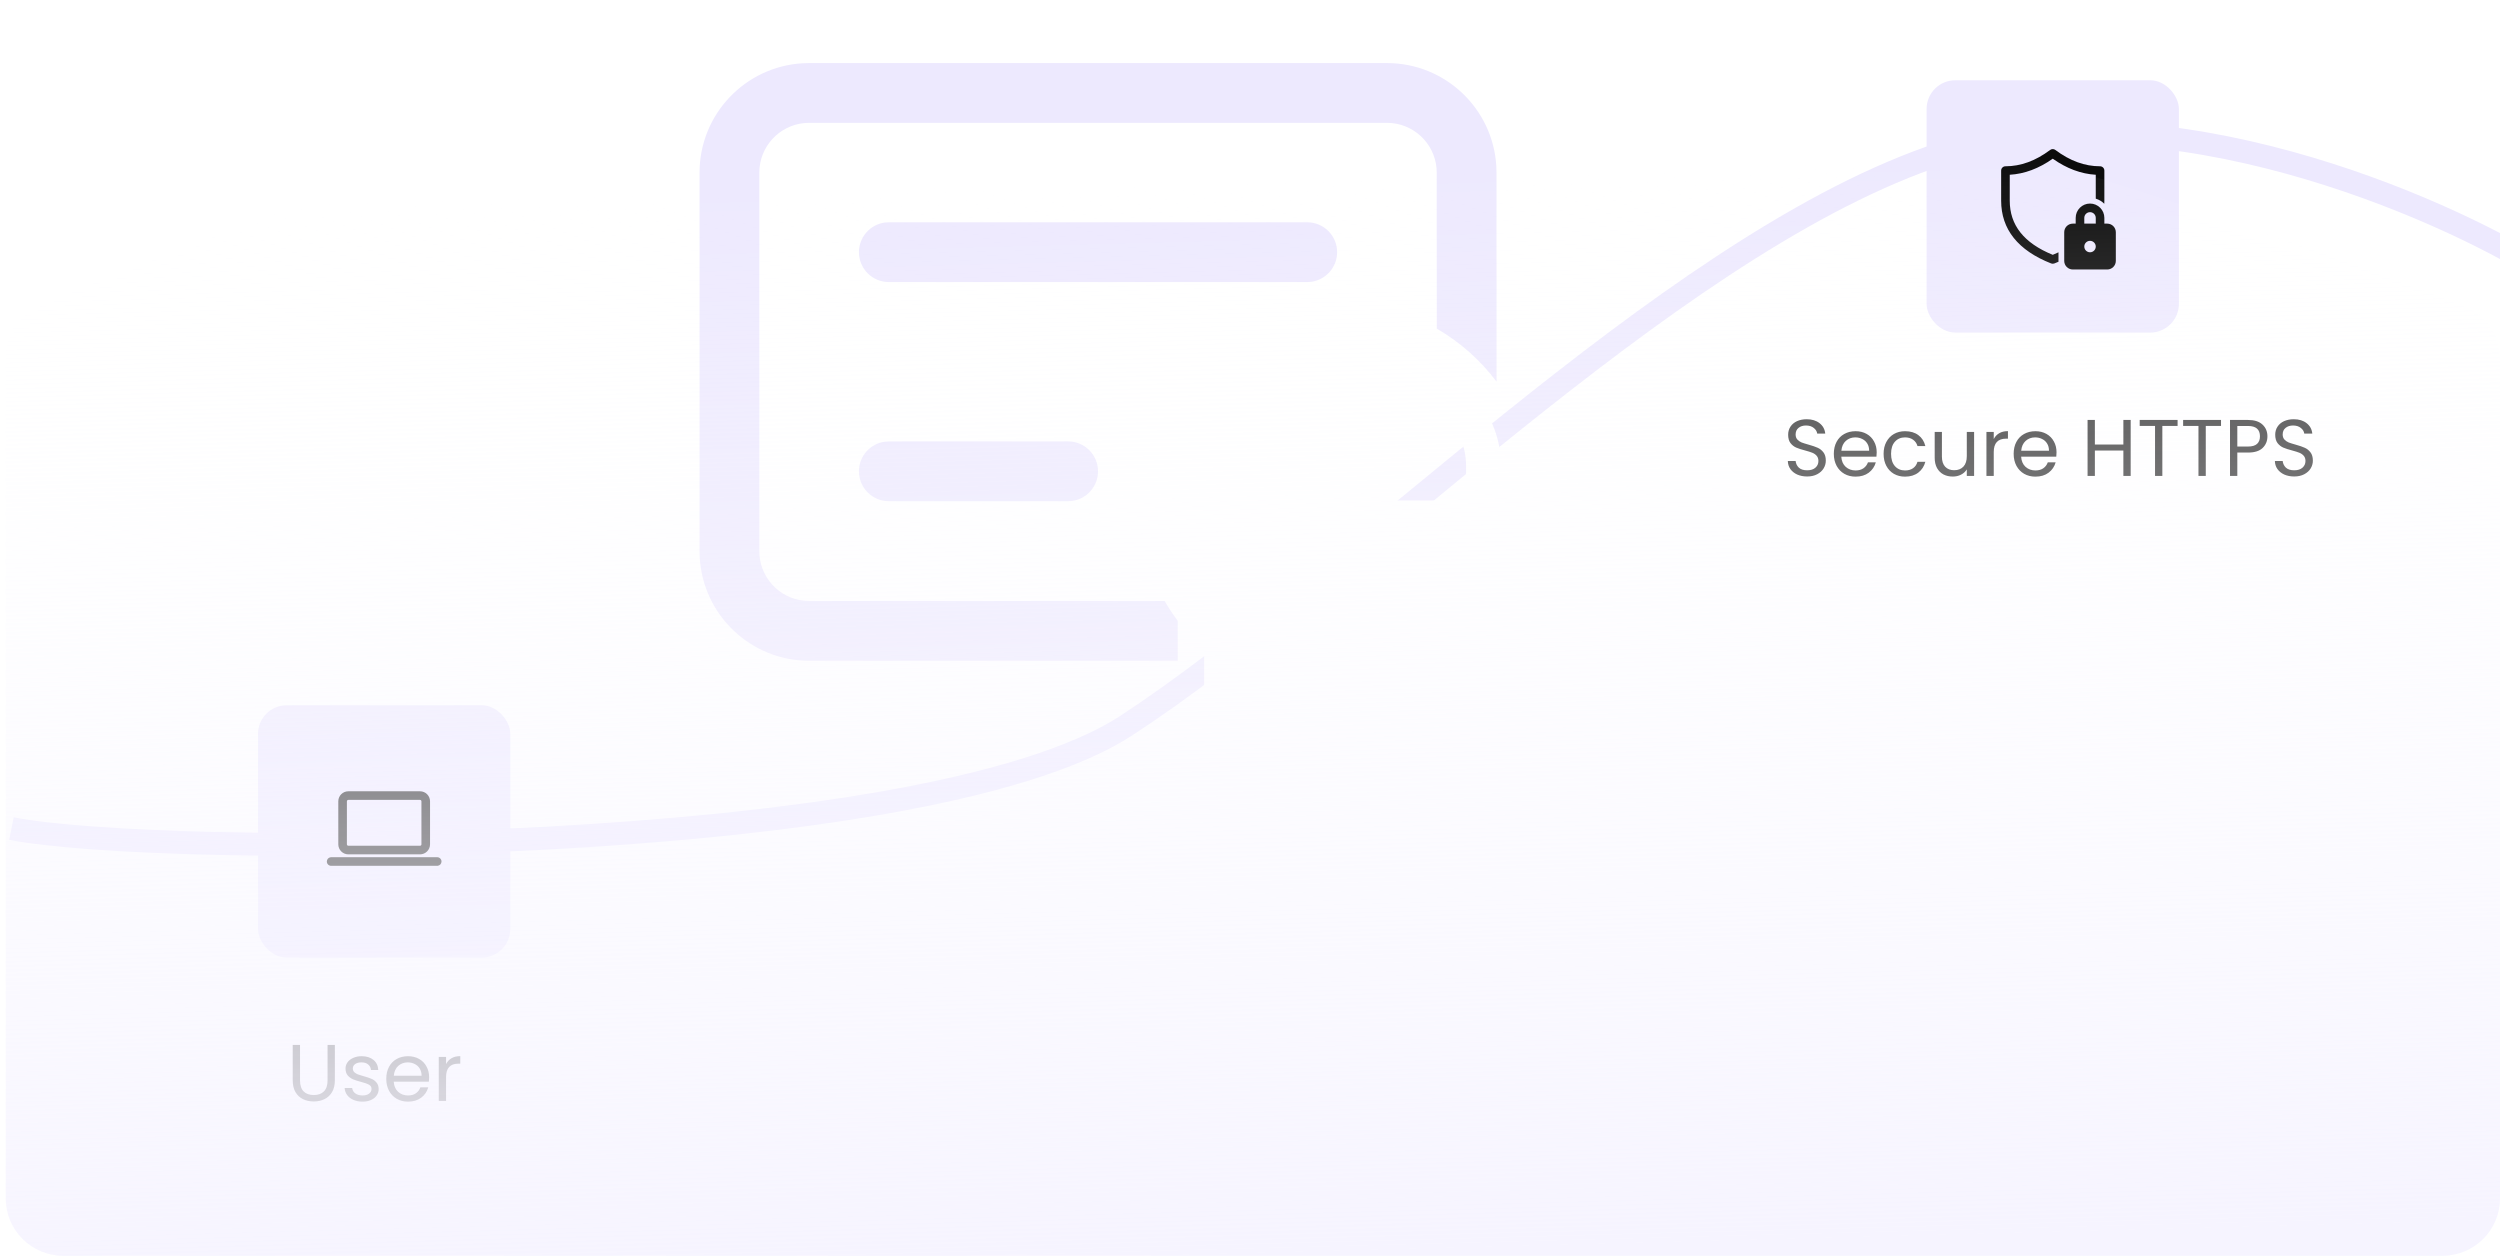 <svg width="436" height="219" viewBox="0 0 436 219" fill="none" xmlns="http://www.w3.org/2000/svg">
<g clip-path="url(#clip0_7061_35939)">
<path d="M260.956 28.945C260.354 18.934 252.043 11 241.879 11H141.111L139.947 11.035C129.934 11.636 122 19.947 122 30.11V96.124L122.035 97.288C122.637 107.3 130.947 115.234 141.111 115.234H205.394L205.391 108.261C204.564 107.159 203.801 106.008 203.107 104.811L141.111 104.81L140.223 104.765C135.843 104.321 132.424 100.621 132.424 96.124V30.11L132.469 29.221C132.914 24.841 136.613 21.423 141.111 21.423H241.879L242.767 21.468C247.148 21.913 250.566 25.612 250.566 30.11L250.575 57.314C254.643 59.668 258.19 62.822 261 66.562L260.99 30.11L260.956 28.945Z" fill="#EDE9FE"/>
<path d="M191.495 82.197C191.495 79.319 189.162 76.985 186.283 76.985H155.01L154.303 77.033C151.759 77.378 149.798 79.559 149.798 82.197C149.798 85.075 152.132 87.409 155.01 87.409H186.283L186.99 87.361C189.534 87.016 191.495 84.835 191.495 82.197Z" fill="#EDE9FE"/>
<path d="M233.192 43.978C233.192 41.1 230.859 38.766 227.98 38.766H155.01L154.303 38.814C151.759 39.159 149.798 41.34 149.798 43.978C149.798 46.856 152.132 49.19 155.01 49.19H227.98L228.687 49.142C231.232 48.797 233.192 46.617 233.192 43.978Z" fill="#EDE9FE"/>
<path d="M2 144.5C26.833 149.5 160.5 150 196.5 126.501C234.992 101.374 290 44.001 336.5 27.501C373.7 14.301 422 34.334 441.5 46.001" stroke="#EDE9FE" stroke-width="4"/>
<path d="M52.324 182.242V188.416C52.324 189.284 52.534 189.928 52.954 190.348C53.383 190.768 53.976 190.978 54.732 190.978C55.479 190.978 56.062 190.768 56.482 190.348C56.911 189.928 57.126 189.284 57.126 188.416V182.242H58.4V188.402C58.4 189.214 58.237 189.9 57.91 190.46C57.583 191.011 57.14 191.421 56.58 191.692C56.029 191.963 55.409 192.098 54.718 192.098C54.027 192.098 53.402 191.963 52.842 191.692C52.291 191.421 51.853 191.011 51.526 190.46C51.209 189.9 51.05 189.214 51.05 188.402V182.242H52.324ZM63.241 192.126C62.653 192.126 62.126 192.028 61.659 191.832C61.193 191.627 60.824 191.347 60.553 190.992C60.283 190.628 60.133 190.213 60.105 189.746H61.421C61.459 190.129 61.636 190.441 61.953 190.684C62.28 190.927 62.705 191.048 63.227 191.048C63.713 191.048 64.095 190.941 64.375 190.726C64.655 190.511 64.795 190.241 64.795 189.914C64.795 189.578 64.646 189.331 64.347 189.172C64.049 189.004 63.587 188.841 62.961 188.682C62.392 188.533 61.925 188.383 61.561 188.234C61.207 188.075 60.899 187.847 60.637 187.548C60.385 187.24 60.259 186.839 60.259 186.344C60.259 185.952 60.376 185.593 60.609 185.266C60.843 184.939 61.174 184.683 61.603 184.496C62.033 184.3 62.523 184.202 63.073 184.202C63.923 184.202 64.609 184.417 65.131 184.846C65.654 185.275 65.934 185.863 65.971 186.61H64.697C64.669 186.209 64.506 185.887 64.207 185.644C63.918 185.401 63.526 185.28 63.031 185.28C62.574 185.28 62.21 185.378 61.939 185.574C61.669 185.77 61.533 186.027 61.533 186.344C61.533 186.596 61.613 186.806 61.771 186.974C61.939 187.133 62.145 187.263 62.387 187.366C62.639 187.459 62.985 187.567 63.423 187.688C63.974 187.837 64.422 187.987 64.767 188.136C65.113 188.276 65.407 188.491 65.649 188.78C65.901 189.069 66.032 189.447 66.041 189.914C66.041 190.334 65.925 190.712 65.691 191.048C65.458 191.384 65.127 191.65 64.697 191.846C64.277 192.033 63.792 192.126 63.241 192.126ZM74.84 187.87C74.84 188.113 74.826 188.369 74.798 188.64H68.666C68.712 189.396 68.969 189.989 69.436 190.418C69.912 190.838 70.486 191.048 71.158 191.048C71.708 191.048 72.166 190.922 72.53 190.67C72.903 190.409 73.164 190.063 73.314 189.634H74.686C74.48 190.371 74.07 190.973 73.454 191.44C72.838 191.897 72.072 192.126 71.158 192.126C70.43 192.126 69.776 191.963 69.198 191.636C68.628 191.309 68.18 190.847 67.854 190.25C67.527 189.643 67.364 188.943 67.364 188.15C67.364 187.357 67.522 186.661 67.84 186.064C68.157 185.467 68.6 185.009 69.17 184.692C69.748 184.365 70.411 184.202 71.158 184.202C71.886 184.202 72.53 184.361 73.09 184.678C73.65 184.995 74.079 185.434 74.378 185.994C74.686 186.545 74.84 187.17 74.84 187.87ZM73.524 187.604C73.524 187.119 73.416 186.703 73.202 186.358C72.987 186.003 72.693 185.737 72.32 185.56C71.956 185.373 71.55 185.28 71.102 185.28C70.458 185.28 69.907 185.485 69.45 185.896C69.002 186.307 68.745 186.876 68.68 187.604H73.524ZM77.795 185.574C78.019 185.135 78.337 184.795 78.747 184.552C79.167 184.309 79.676 184.188 80.273 184.188V185.504H79.937C78.509 185.504 77.795 186.279 77.795 187.828V192H76.521V184.328H77.795V185.574Z" fill="#333333"/>
<path d="M315.172 83.098C314.528 83.098 313.949 82.986 313.436 82.762C312.932 82.529 312.535 82.211 312.246 81.81C311.957 81.399 311.807 80.928 311.798 80.396H313.156C313.203 80.853 313.389 81.241 313.716 81.558C314.052 81.866 314.537 82.02 315.172 82.02C315.779 82.02 316.255 81.871 316.6 81.572C316.955 81.264 317.132 80.872 317.132 80.396C317.132 80.023 317.029 79.719 316.824 79.486C316.619 79.253 316.362 79.075 316.054 78.954C315.746 78.833 315.331 78.702 314.808 78.562C314.164 78.394 313.646 78.226 313.254 78.058C312.871 77.89 312.54 77.629 312.26 77.274C311.989 76.91 311.854 76.425 311.854 75.818C311.854 75.286 311.989 74.815 312.26 74.404C312.531 73.993 312.909 73.676 313.394 73.452C313.889 73.228 314.453 73.116 315.088 73.116C316.003 73.116 316.749 73.345 317.328 73.802C317.916 74.259 318.247 74.866 318.322 75.622H316.922C316.875 75.249 316.679 74.922 316.334 74.642C315.989 74.353 315.531 74.208 314.962 74.208C314.43 74.208 313.996 74.348 313.66 74.628C313.324 74.899 313.156 75.281 313.156 75.776C313.156 76.131 313.254 76.42 313.45 76.644C313.655 76.868 313.903 77.041 314.192 77.162C314.491 77.274 314.906 77.405 315.438 77.554C316.082 77.731 316.6 77.909 316.992 78.086C317.384 78.254 317.72 78.52 318 78.884C318.28 79.239 318.42 79.724 318.42 80.34C318.42 80.816 318.294 81.264 318.042 81.684C317.79 82.104 317.417 82.445 316.922 82.706C316.427 82.967 315.844 83.098 315.172 83.098ZM327.295 78.87C327.295 79.113 327.281 79.369 327.253 79.64H321.121C321.167 80.396 321.424 80.989 321.891 81.418C322.367 81.838 322.941 82.048 323.613 82.048C324.163 82.048 324.621 81.922 324.985 81.67C325.358 81.409 325.619 81.063 325.769 80.634H327.141C326.935 81.371 326.525 81.973 325.909 82.44C325.293 82.897 324.527 83.126 323.613 83.126C322.885 83.126 322.231 82.963 321.653 82.636C321.083 82.309 320.635 81.847 320.309 81.25C319.982 80.643 319.819 79.943 319.819 79.15C319.819 78.357 319.977 77.661 320.295 77.064C320.612 76.467 321.055 76.009 321.625 75.692C322.203 75.365 322.866 75.202 323.613 75.202C324.341 75.202 324.985 75.361 325.545 75.678C326.105 75.995 326.534 76.434 326.833 76.994C327.141 77.545 327.295 78.17 327.295 78.87ZM325.979 78.604C325.979 78.119 325.871 77.703 325.657 77.358C325.442 77.003 325.148 76.737 324.775 76.56C324.411 76.373 324.005 76.28 323.557 76.28C322.913 76.28 322.362 76.485 321.905 76.896C321.457 77.307 321.2 77.876 321.135 78.604H325.979ZM328.5 79.15C328.5 78.357 328.659 77.666 328.976 77.078C329.294 76.481 329.732 76.019 330.292 75.692C330.862 75.365 331.51 75.202 332.238 75.202C333.181 75.202 333.956 75.431 334.562 75.888C335.178 76.345 335.584 76.98 335.78 77.792H334.408C334.278 77.325 334.021 76.957 333.638 76.686C333.265 76.415 332.798 76.28 332.238 76.28C331.51 76.28 330.922 76.532 330.474 77.036C330.026 77.531 329.802 78.235 329.802 79.15C329.802 80.074 330.026 80.788 330.474 81.292C330.922 81.796 331.51 82.048 332.238 82.048C332.798 82.048 333.265 81.917 333.638 81.656C334.012 81.395 334.268 81.021 334.408 80.536H335.78C335.575 81.32 335.164 81.95 334.548 82.426C333.932 82.893 333.162 83.126 332.238 83.126C331.51 83.126 330.862 82.963 330.292 82.636C329.732 82.309 329.294 81.847 328.976 81.25C328.659 80.653 328.5 79.953 328.5 79.15ZM344.284 75.328V83H343.01V81.866C342.768 82.258 342.427 82.566 341.988 82.79C341.559 83.005 341.083 83.112 340.56 83.112C339.963 83.112 339.426 82.991 338.95 82.748C338.474 82.496 338.096 82.123 337.816 81.628C337.546 81.133 337.41 80.531 337.41 79.822V75.328H338.67V79.654C338.67 80.41 338.862 80.993 339.244 81.404C339.627 81.805 340.15 82.006 340.812 82.006C341.494 82.006 342.03 81.796 342.422 81.376C342.814 80.956 343.01 80.345 343.01 79.542V75.328H344.284ZM347.709 76.574C347.933 76.135 348.251 75.795 348.661 75.552C349.081 75.309 349.59 75.188 350.187 75.188V76.504H349.851C348.423 76.504 347.709 77.279 347.709 78.828V83H346.435V75.328H347.709V76.574ZM358.658 78.87C358.658 79.113 358.644 79.369 358.616 79.64H352.484C352.531 80.396 352.787 80.989 353.254 81.418C353.73 81.838 354.304 82.048 354.976 82.048C355.527 82.048 355.984 81.922 356.348 81.67C356.721 81.409 356.983 81.063 357.132 80.634H358.504C358.299 81.371 357.888 81.973 357.272 82.44C356.656 82.897 355.891 83.126 354.976 83.126C354.248 83.126 353.595 82.963 353.016 82.636C352.447 82.309 351.999 81.847 351.672 81.25C351.345 80.643 351.182 79.943 351.182 79.15C351.182 78.357 351.341 77.661 351.658 77.064C351.975 76.467 352.419 76.009 352.988 75.692C353.567 75.365 354.229 75.202 354.976 75.202C355.704 75.202 356.348 75.361 356.908 75.678C357.468 75.995 357.897 76.434 358.196 76.994C358.504 77.545 358.658 78.17 358.658 78.87ZM357.342 78.604C357.342 78.119 357.235 77.703 357.02 77.358C356.805 77.003 356.511 76.737 356.138 76.56C355.774 76.373 355.368 76.28 354.92 76.28C354.276 76.28 353.725 76.485 353.268 76.896C352.82 77.307 352.563 77.876 352.498 78.604H357.342ZM371.59 73.242V83H370.316V78.576H365.346V83H364.072V73.242H365.346V77.526H370.316V73.242H371.59ZM379.772 73.242V74.278H377.112V83H375.838V74.278H373.164V73.242H379.772ZM387.346 73.242V74.278H384.686V83H383.412V74.278H380.738V73.242H387.346ZM395.438 76.098C395.438 76.91 395.158 77.587 394.598 78.128C394.047 78.66 393.203 78.926 392.064 78.926H390.188V83H388.914V73.242H392.064C393.165 73.242 394.001 73.508 394.57 74.04C395.149 74.572 395.438 75.258 395.438 76.098ZM392.064 77.876C392.773 77.876 393.296 77.722 393.632 77.414C393.968 77.106 394.136 76.667 394.136 76.098C394.136 74.894 393.445 74.292 392.064 74.292H390.188V77.876H392.064ZM400.115 83.098C399.471 83.098 398.893 82.986 398.379 82.762C397.875 82.529 397.479 82.211 397.189 81.81C396.9 81.399 396.751 80.928 396.741 80.396H398.099C398.146 80.853 398.333 81.241 398.659 81.558C398.995 81.866 399.481 82.02 400.115 82.02C400.722 82.02 401.198 81.871 401.543 81.572C401.898 81.264 402.075 80.872 402.075 80.396C402.075 80.023 401.973 79.719 401.767 79.486C401.562 79.253 401.305 79.075 400.997 78.954C400.689 78.833 400.274 78.702 399.751 78.562C399.107 78.394 398.589 78.226 398.197 78.058C397.815 77.89 397.483 77.629 397.203 77.274C396.933 76.91 396.797 76.425 396.797 75.818C396.797 75.286 396.933 74.815 397.203 74.404C397.474 73.993 397.852 73.676 398.337 73.452C398.832 73.228 399.397 73.116 400.031 73.116C400.946 73.116 401.693 73.345 402.271 73.802C402.859 74.259 403.191 74.866 403.265 75.622H401.865C401.819 75.249 401.623 74.922 401.277 74.642C400.932 74.353 400.475 74.208 399.905 74.208C399.373 74.208 398.939 74.348 398.603 74.628C398.267 74.899 398.099 75.281 398.099 75.776C398.099 76.131 398.197 76.42 398.393 76.644C398.599 76.868 398.846 77.041 399.135 77.162C399.434 77.274 399.849 77.405 400.381 77.554C401.025 77.731 401.543 77.909 401.935 78.086C402.327 78.254 402.663 78.52 402.943 78.884C403.223 79.239 403.363 79.724 403.363 80.34C403.363 80.816 403.237 81.264 402.985 81.684C402.733 82.104 402.36 82.445 401.865 82.706C401.371 82.967 400.787 83.098 400.115 83.098Z" fill="#333333"/>
<rect x="45" y="123" width="44" height="44" rx="5" fill="#EDE9FE"/>
<path d="M57.75 149.499H76.249C76.663 149.499 76.999 149.835 76.999 150.249C76.999 150.629 76.717 150.943 76.35 150.993L76.249 150.999H57.75C57.336 150.999 57 150.664 57 150.249C57 149.87 57.282 149.556 57.648 149.506L57.75 149.499H76.249H57.75ZM73.249 138C74.216 138 74.999 138.784 74.999 139.75V147.25C74.999 148.217 74.216 149 73.249 149H60.749C59.783 149 58.999 148.217 58.999 147.25V139.75C58.999 138.784 59.783 138 60.749 138H73.249ZM73.249 139.5H60.749C60.611 139.5 60.499 139.612 60.499 139.75V147.25C60.499 147.388 60.611 147.5 60.749 147.5H73.249C73.387 147.5 73.499 147.388 73.499 147.25V139.75C73.499 139.612 73.387 139.5 73.249 139.5Z" fill="#0B0B0B"/>
<rect x="336" y="14" width="44" height="44" rx="5" fill="#EDE9FE"/>
<path d="M349 29.75C349 29.336 349.336 29 349.75 29C352.413 29 355.008 28.056 357.55 26.15C357.817 25.95 358.183 25.95 358.45 26.15C360.992 28.056 363.587 29 366.25 29C366.664 29 367 29.336 367 29.75V35C367 35.181 366.996 35.361 366.988 35.539C366.58 35.126 366.071 34.815 365.5 34.645V30.478C362.923 30.326 360.419 29.388 358 27.678C355.581 29.388 353.077 30.326 350.5 30.478V35C350.5 39.256 352.953 42.379 358 44.442C358.345 44.301 358.679 44.154 359 44.003V45.5C359 45.549 359.001 45.598 359.004 45.647C358.766 45.75 358.523 45.85 358.275 45.948C358.098 46.017 357.902 46.017 357.725 45.948C351.958 43.676 349 40.001 349 35V29.75ZM362 39V38C362 36.619 363.119 35.5 364.5 35.5C365.881 35.5 367 36.619 367 38V39H367.5C368.328 39 369 39.672 369 40.5V45.5C369 46.328 368.328 47 367.5 47H361.5C360.672 47 360 46.328 360 45.5V40.5C360 39.672 360.672 39 361.5 39H362ZM363.5 38V39H365.5V38C365.5 37.448 365.052 37 364.5 37C363.948 37 363.5 37.448 363.5 38ZM365.5 43C365.5 42.448 365.052 42 364.5 42C363.948 42 363.5 42.448 363.5 43C363.5 43.552 363.948 44 364.5 44C365.052 44 365.5 43.552 365.5 43Z" fill="#0B0B0B"/>
<g filter="url(#filter0_d_7061_35939)">
<path d="M225.227 81.214V87.286H220.659C214.772 87.286 210 92.043 210 97.911V137.375C210 143.243 214.772 148 220.659 148H266.341C272.228 148 277 143.243 277 137.375V97.911C277 92.043 272.228 87.286 266.341 87.286H261.773V81.214C261.773 71.155 253.592 63 243.5 63C233.408 63 225.227 71.155 225.227 81.214ZM243.5 69.071C250.228 69.071 255.682 74.508 255.682 81.214V87.286H231.318V81.214C231.318 74.508 236.772 69.071 243.5 69.071ZM243.5 123.714C240.136 123.714 237.409 120.996 237.409 117.643C237.409 114.29 240.136 111.571 243.5 111.571C246.864 111.571 249.591 114.29 249.591 117.643C249.591 120.996 246.864 123.714 243.5 123.714Z" fill="white"/>
</g>
<path d="M1 62.385C1 58.423 3.307 54.853 6.958 53.318C32.967 42.383 138.545 0 212.527 0C286.716 0 401.791 42.62 429.732 53.409C433.537 54.878 436 58.538 436 62.617V209C436 214.523 431.523 219 426 219H11C5.477 219 1 214.523 1 209V62.385Z" fill="url(#paint0_linear_7061_35939)"/>
</g>
<defs>
<filter id="filter0_d_7061_35939" x="198" y="51" width="91" height="109" filterUnits="userSpaceOnUse" color-interpolation-filters="sRGB">
<feFlood flood-opacity="0" result="BackgroundImageFix"/>
<feColorMatrix in="SourceAlpha" type="matrix" values="0 0 0 0 0 0 0 0 0 0 0 0 0 0 0 0 0 0 127 0" result="hardAlpha"/>
<feOffset/>
<feGaussianBlur stdDeviation="6"/>
<feComposite in2="hardAlpha" operator="out"/>
<feColorMatrix type="matrix" values="0 0 0 0 0 0 0 0 0 0 0 0 0 0 0 0 0 0 0.25 0"/>
<feBlend mode="normal" in2="BackgroundImageFix" result="effect1_dropShadow_7061_35939"/>
<feBlend mode="normal" in="SourceGraphic" in2="effect1_dropShadow_7061_35939" result="shape"/>
</filter>
<linearGradient id="paint0_linear_7061_35939" x1="209.043" y1="29.051" x2="214.06" y2="218.973" gradientUnits="userSpaceOnUse">
<stop stop-color="white" stop-opacity="0"/>
<stop offset="1" stop-color="#F6F4FF"/>
</linearGradient>
<clipPath id="clip0_7061_35939">
<rect x="-17" width="453" height="219" rx="9" fill="white"/>
</clipPath>
</defs>
</svg>
